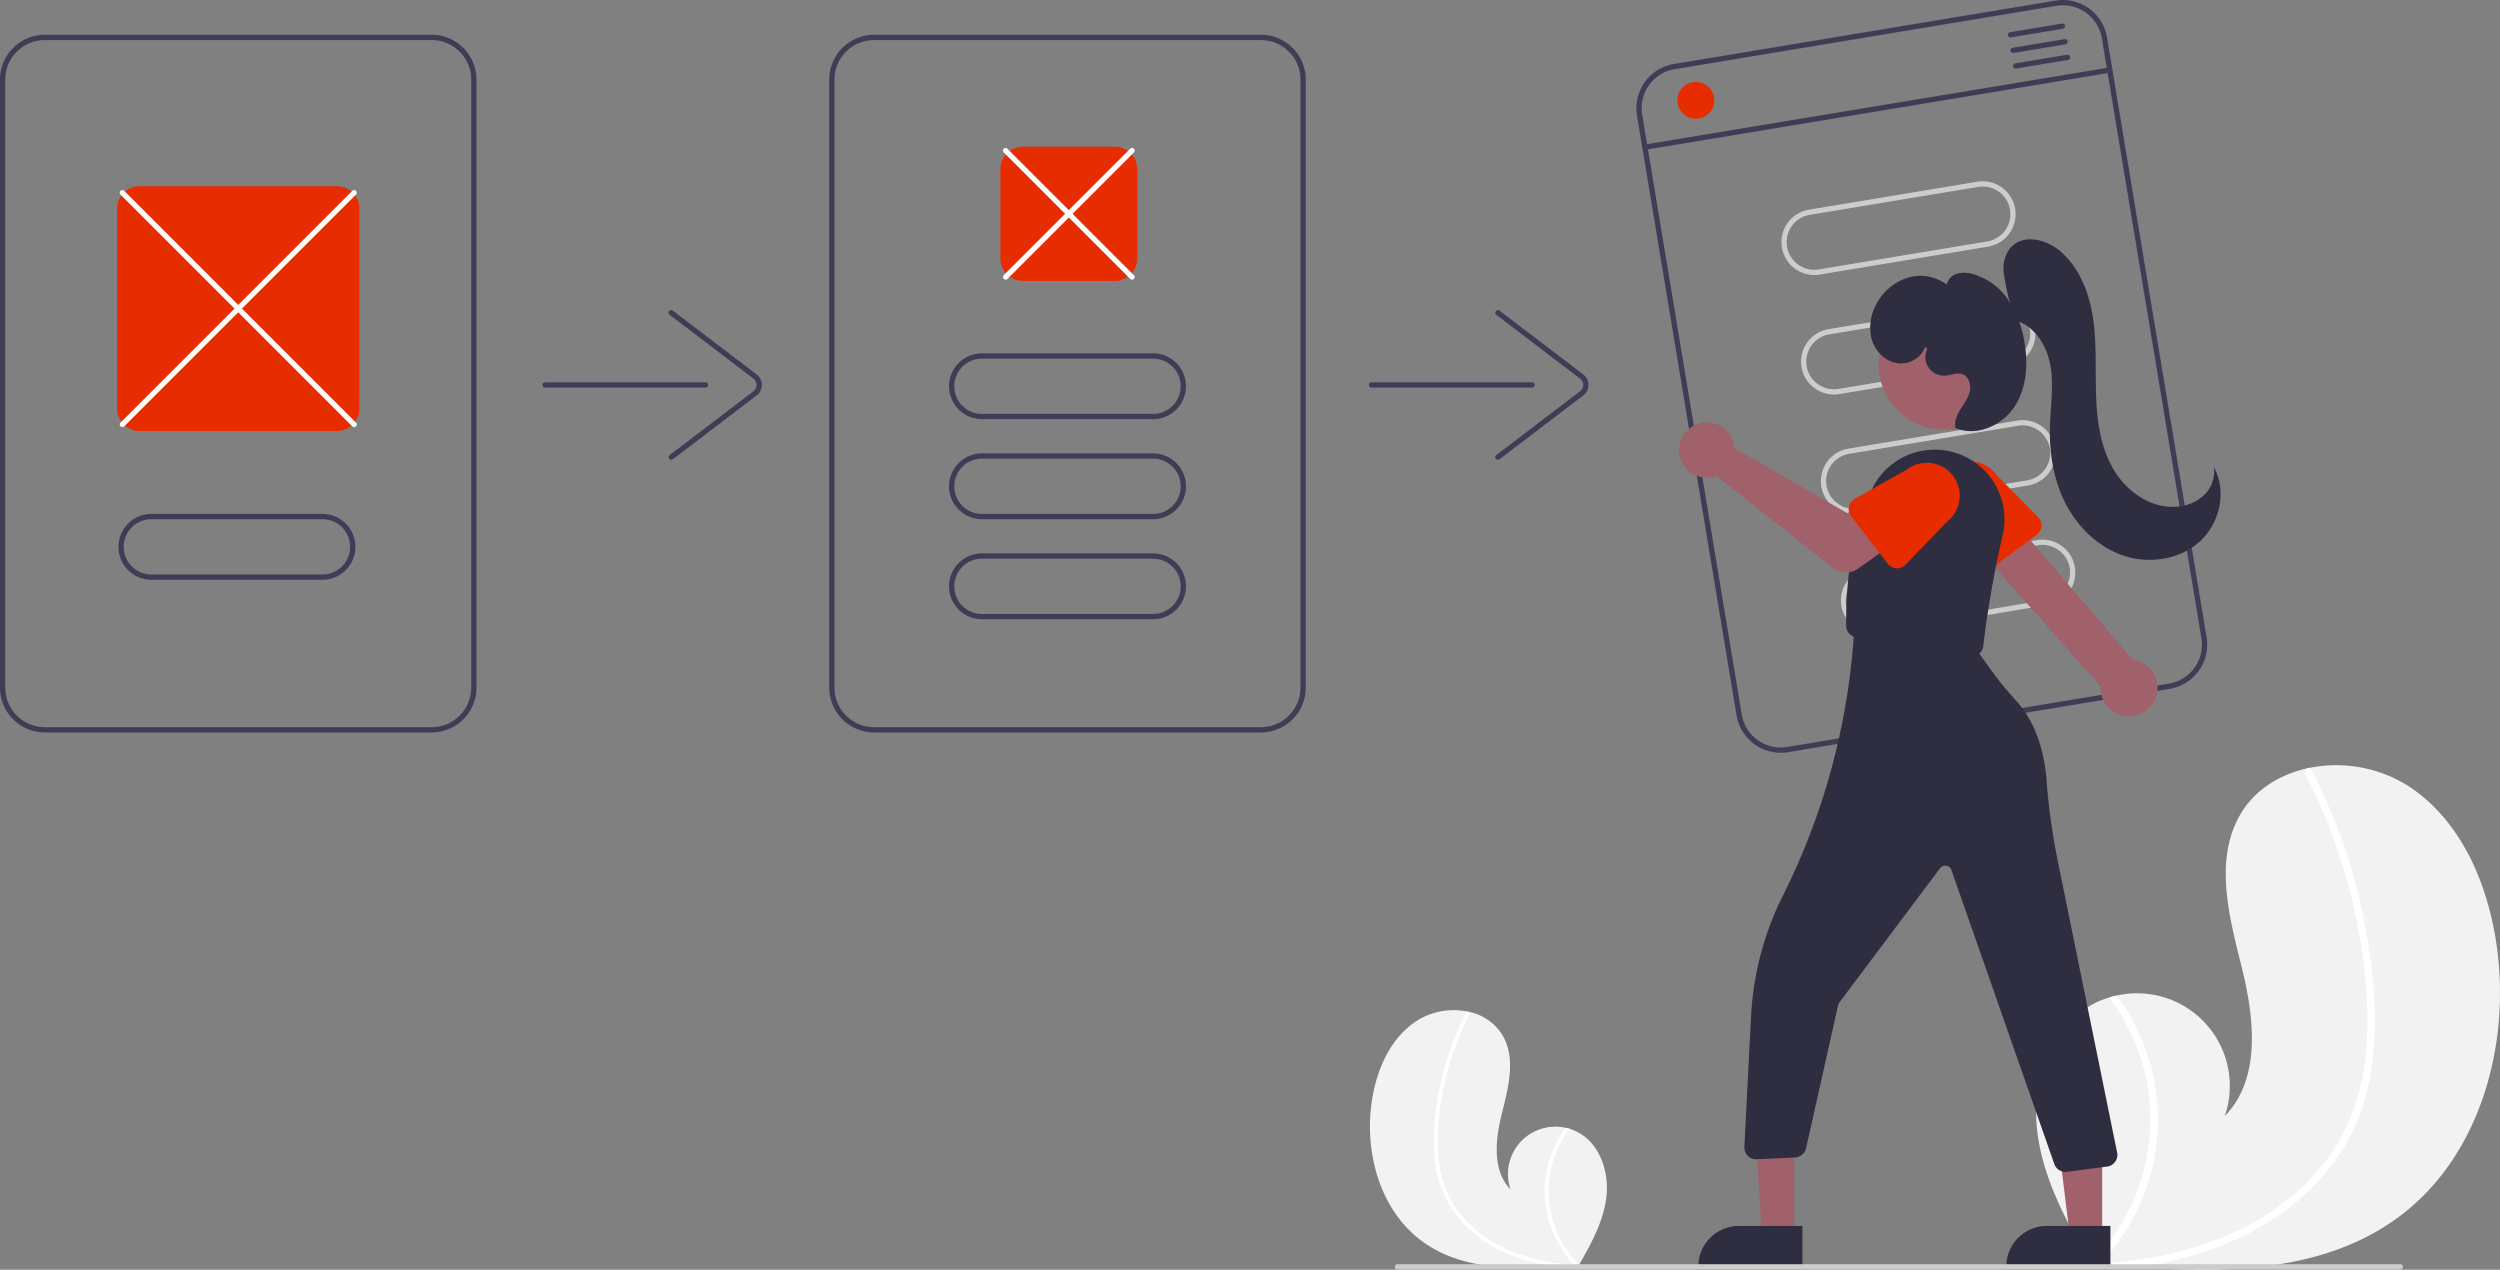 <svg xmlns="http://www.w3.org/2000/svg" data-name="Layer 1" width="949.651" height="482.323"><rect width="100%" height="100%" fill="#808080" stroke="none"/><path d="M910.323 462.903c-27.641 19.913-63.462 20.913-98.087 18.467a717.75 717.75 0 0 1-14.392-1.173c-.029-.008-.067-.005-.096-.013a19.363 19.363 0 0 0-.676-.056l-2.936-.276.23.438.72 1.36c-.259-.455-.518-.9-.777-1.356-.076-.136-.161-.272-.237-.41-8.97-15.608-17.866-31.79-20.136-49.615-2.345-18.5 4.247-39.448 20.53-48.541a32.856 32.856 0 0 1 6.741-2.824c.974-.296 1.961-.536 2.96-.748a35.217 35.217 0 0 1 40.954 45.78c13.805-14.155 11.23-37.119 6.468-56.31-4.771-19.192-10.547-40.547-.843-57.784 5.394-9.595 14.88-15.548 25.526-17.946.327-.07.653-.14.98-.202a51.397 51.397 0 0 1 36.926 6.47c20.356 12.828 30.81 37.149 34.204 60.973 5.467 38.338-6.632 81.125-38.059 103.766z" fill="#f2f2f2"/><path d="M901.399 401.446a87.37 87.37 0 0 1-6.03 24.621 75.866 75.866 0 0 1-11.78 19.24c-9.934 11.951-23.07 20.936-37.337 26.923a139.897 139.897 0 0 1-34.016 9.14 717.75 717.75 0 0 1-14.392-1.173c-.029-.008-.067-.005-.096-.013a19.363 19.363 0 0 0-.676-.056l-2.936-.276.23.438.72 1.36c-.259-.455-.518-.9-.777-1.356-.076-.136-.161-.272-.237-.41a77.332 77.332 0 0 0 21.673-67.647 77.995 77.995 0 0 0-14.538-33.333c.974-.296 1.961-.536 2.96-.748a80.865 80.865 0 0 1 7.376 12.217 79.236 79.236 0 0 1 6.836 49.293 81.01 81.01 0 0 1-20.525 40.407c.924-.065 1.856-.14 2.769-.224 17.283-1.464 34.532-5.18 50.209-12.79a90.428 90.428 0 0 0 33.875-27.796c9.495-13.094 13.678-28.844 14.397-44.852.762-17.138-1.462-34.577-5.373-51.243a215.082 215.082 0 0 0-18.073-49.23 1.546 1.546 0 0 1 .614-2.042 1.315 1.315 0 0 1 .98-.202 1.145 1.145 0 0 1 .756.648 235.262 235.262 0 0 1 2.891 5.81 217.523 217.523 0 0 1 17.028 51.075c3.436 17.04 5.27 34.866 3.472 52.22z" fill="#fff"/><path d="M540.482 471.702c14.12 10.172 32.418 10.683 50.105 9.433a366.65 366.65 0 0 0 7.351-.6c.015-.003.034-.002.05-.005.116-.011.233-.023.345-.03l1.5-.14-.118.224-.368.695c.132-.233.265-.46.397-.693.039-.07.083-.14.121-.21 4.582-7.973 9.127-16.24 10.286-25.344 1.198-9.45-2.17-20.151-10.487-24.796a16.784 16.784 0 0 0-3.444-1.442 18.257 18.257 0 0 0-1.511-.383 17.99 17.99 0 0 0-20.92 23.386c-7.053-7.23-5.737-18.961-3.305-28.765 2.437-9.803 5.388-20.712.43-29.517a19.465 19.465 0 0 0-13.038-9.167 17.922 17.922 0 0 0-.501-.103 26.254 26.254 0 0 0-18.862 3.305c-10.398 6.553-15.74 18.976-17.472 31.146-2.793 19.584 3.387 41.44 19.44 53.006z" fill="#f2f2f2"/><path d="M545.04 440.309a44.631 44.631 0 0 0 3.08 12.577 38.754 38.754 0 0 0 6.018 9.828 49.653 49.653 0 0 0 19.072 13.752 71.462 71.462 0 0 0 17.377 4.67 366.65 366.65 0 0 0 7.351-.6c.015-.004.034-.003.05-.006.116-.011.233-.023.345-.03l1.5-.14-.118.224-.368.695c.132-.233.265-.46.397-.693.039-.07.083-.14.121-.21a39.503 39.503 0 0 1-11.07-34.555 39.841 39.841 0 0 1 7.425-17.027 18.257 18.257 0 0 0-1.511-.383 41.308 41.308 0 0 0-3.768 6.241 40.475 40.475 0 0 0-3.492 25.18 41.381 41.381 0 0 0 10.484 20.64 69.186 69.186 0 0 1-1.414-.114 72.56 72.56 0 0 1-25.648-6.533 46.192 46.192 0 0 1-17.304-14.199c-4.85-6.689-6.987-14.734-7.354-22.911a96.69 96.69 0 0 1 2.744-26.176 109.868 109.868 0 0 1 9.232-25.148.79.79 0 0 0-.313-1.043.672.672 0 0 0-.501-.103.585.585 0 0 0-.386.331c-.505.985-1 1.97-1.477 2.968a111.115 111.115 0 0 0-8.698 26.09 89.455 89.455 0 0 0-1.774 26.675z" fill="#fff"/><path d="M164 13.223H17a17.024 17.024 0 0 0-17 17v231a17.024 17.024 0 0 0 17 17h147a17.024 17.024 0 0 0 17-17v-231a17.024 17.024 0 0 0-17-17zm15 248a15.018 15.018 0 0 1-15 15H17a15.018 15.018 0 0 1-15-15v-231a15.018 15.018 0 0 1 15-15h147a15.018 15.018 0 0 1 15 15zM479 278.223H332a17.02 17.02 0 0 1-17-17v-231a17.02 17.02 0 0 1 17-17h147a17.02 17.02 0 0 1 17 17v231a17.02 17.02 0 0 1-17 17zm-147-263a15.017 15.017 0 0 0-15 15v231a15.017 15.017 0 0 0 15 15h147a15.017 15.017 0 0 0 15-15v-231a15.017 15.017 0 0 0-15-15zM268 147.223h-61a1 1 0 0 1 0-2h61a1 1 0 0 1 0 2z" fill="#3f3d56"/><path d="M255 174.649a1 1 0 0 1-.606-1.796l31.824-24.244a3 3 0 0 0 0-4.772l-31.824-24.244a1 1 0 0 1 1.212-1.591l31.823 24.244a5 5 0 0 1 0 7.954l-31.823 24.244a.994.994 0 0 1-.605.205zM582 147.223h-61a1 1 0 0 1 0-2h61a1 1 0 0 1 0 2z" fill="#3f3d56"/><path d="M569 174.649a1 1 0 0 1-.606-1.796l31.823-24.244a3 3 0 0 0 0-4.772l-31.823-24.244a1 1 0 0 1 1.212-1.591l31.823 24.244a5 5 0 0 1 0 7.954l-31.823 24.244a.994.994 0 0 1-.605.205z" fill="#3f3d56"/><path d="M423.5 106.723h-35a8.51 8.51 0 0 1-8.5-8.5v-34a8.51 8.51 0 0 1 8.5-8.5h35a8.51 8.51 0 0 1 8.5 8.5v34a8.51 8.51 0 0 1-8.5 8.5z" fill="#e72d00"/><path d="M430 106.223a.996.996 0 0 1-.707-.293l-48-48a1 1 0 1 1 1.414-1.414l48 48a1 1 0 0 1-.707 1.707z" fill="#fff"/><path d="M382 106.223a1 1 0 0 1-.707-1.707l48-48a1 1 0 1 1 1.414 1.414l-48 48a.996.996 0 0 1-.707.293z" fill="#fff"/><path d="M438 159.223h-65a12.5 12.5 0 0 1 0-25h65a12.5 12.5 0 0 1 0 25zm-65-23a10.5 10.5 0 0 0 0 21h65a10.5 10.5 0 0 0 0-21zM438 197.223h-65a12.5 12.5 0 0 1 0-25h65a12.5 12.5 0 0 1 0 25zm-65-23a10.5 10.5 0 0 0 0 21h65a10.5 10.5 0 0 0 0-21zM438 235.223h-65a12.5 12.5 0 0 1 0-25h65a12.5 12.5 0 0 1 0 25zm-65-23a10.5 10.5 0 0 0 0 21h65a10.5 10.5 0 0 0 0-21zM780.831.23 635.815 24.3a17.024 17.024 0 0 0-13.987 19.554l37.82 227.882a17.024 17.024 0 0 0 19.555 13.988l145.016-24.068a17.024 17.024 0 0 0 13.987-19.554l-37.82-227.883A17.024 17.024 0 0 0 780.83.231zm55.402 242.198a15.018 15.018 0 0 1-12.341 17.254L678.875 283.75a15.018 15.018 0 0 1-17.253-12.342L623.8 43.525a15.018 15.018 0 0 1 12.342-17.253L781.159 2.204a15.018 15.018 0 0 1 17.253 12.341z" fill="#3f3d56"/><path d="m755.286 93.674-64.123 10.642a12.5 12.5 0 0 1-4.093-24.662l64.123-10.642a12.5 12.5 0 0 1 4.093 24.662zm-67.889-12.047a10.5 10.5 0 0 0 3.439 20.716l64.122-10.642a10.5 10.5 0 0 0-3.438-20.716zM762.817 139.053l-64.123 10.643a12.5 12.5 0 1 1-4.093-24.663l64.123-10.642a12.5 12.5 0 0 1 4.093 24.662zm-67.888-12.047a10.5 10.5 0 0 0 3.438 20.717l64.123-10.643a10.5 10.5 0 0 0-3.438-20.716zM770.349 184.433l-64.123 10.642a12.5 12.5 0 1 1-4.093-24.663l64.123-10.642a12.5 12.5 0 0 1 4.093 24.663zm-67.889-12.048a10.5 10.5 0 1 0 3.438 20.717l64.123-10.642a10.5 10.5 0 1 0-3.438-20.717zM777.88 229.812l-64.123 10.642a12.5 12.5 0 0 1-4.093-24.662l64.123-10.643a12.5 12.5 0 0 1 4.093 24.663zm-67.888-12.047a10.5 10.5 0 1 0 3.438 20.716l64.123-10.642a10.5 10.5 0 0 0-3.439-20.717z" fill="#ccc"/><path d="M801.592 27.595 625.007 56.902a1 1 0 1 1-.327-1.973l176.584-29.307a1 1 0 1 1 .328 1.973z" fill="#3f3d56"/><circle cx="644.19" cy="38.114" r="7" fill="#e72d00"/><path d="m783.619 10.919-19.73 3.274a1 1 0 0 1-.328-1.973l19.73-3.274a1 1 0 0 1 .328 1.973zM784.601 16.838l-19.73 3.274a1 1 0 0 1-.327-1.973l19.73-3.274a1 1 0 0 1 .327 1.973zM785.584 22.757l-19.73 3.274a1 1 0 1 1-.328-1.973l19.73-3.274a1 1 0 1 1 .328 1.973z" fill="#3f3d56"/><path d="M128 163.723H53a8.51 8.51 0 0 1-8.5-8.5v-76a8.51 8.51 0 0 1 8.5-8.5h75a8.51 8.51 0 0 1 8.5 8.5v76a8.51 8.51 0 0 1-8.5 8.5z" fill="#e72d00"/><path d="M122.5 220.223h-65a12.5 12.5 0 1 1 0-25h65a12.5 12.5 0 1 1 0 25zm-65-23a10.5 10.5 0 1 0 0 21h65a10.5 10.5 0 1 0 0-21z" fill="#3f3d56"/><path d="M134.5 162.223a.997.997 0 0 1-.707-.293l-88-88a1 1 0 1 1 1.414-1.414l88 88a1 1 0 0 1-.707 1.707z" fill="#fff"/><path d="M46.5 162.223a1 1 0 0 1-.707-1.707l88-88a1 1 0 1 1 1.414 1.414l-88 88a.997.997 0 0 1-.707.293z" fill="#fff"/><path d="M819.054 264.413a10.743 10.743 0 0 0-8.95-13.83L758.77 190.6l-11.973 12.571 51.131 57.514a10.8 10.8 0 0 0 21.125 3.728z" fill="#a0616a"/><path d="m773.64 203.237-18.348 13.41a4.5 4.5 0 0 1-6.639-1.538l-10.544-20.056a12.497 12.497 0 0 1 20.223-14.69l15.859 16.082a4.5 4.5 0 0 1-.55 6.792z" fill="#e72d00"/><circle cx="738.233" cy="138.601" r="24.561" fill="#a0616a"/><path d="M748.902 249.41a4.56 4.56 0 0 1-.76-.064l-43.096-7.254a4.492 4.492 0 0 1-3.752-4.367c-.132-9.86.606-34.748 10.265-52.876a26.49 26.49 0 0 1 49.197 18.385 392.997 392.997 0 0 0-7.402 42.21 4.497 4.497 0 0 1-4.452 3.965z" fill="#2f2e41"/><path d="M658.548 168.538a10.526 10.526 0 0 1 .24 1.64l42.957 24.782 10.441-6.01 11.132 14.571-17.45 12.438a8 8 0 0 1-9.599-.234l-44.296-34.946a10.497 10.497 0 1 1 6.575-12.241z" fill="#a0616a"/><path d="M702.335 192.483a4.495 4.495 0 0 1 2.212-3.025l19.713-11.023a12.497 12.497 0 0 1 15.326 19.744l-15.717 16.322a4.5 4.5 0 0 1-6.804-.373l-13.884-17.994a4.495 4.495 0 0 1-.846-3.651z" fill="#e72d00"/><path fill="#a0616a" d="M681.537 469.689h-12.26l-2.886-47.135 15.148-.153-.002 47.288z"/><path d="m684.663 481.573-39.53-.001v-.5a15.386 15.386 0 0 1 15.386-15.387h.001l24.144.001z" fill="#2f2e41"/><path fill="#a0616a" d="M798.537 469.689h-12.26l-5.832-47.288h18.094l-.002 47.288z"/><path d="m801.663 481.573-39.53-.001v-.5a15.386 15.386 0 0 1 15.386-15.387h.001l24.144.001zM784.599 445.167a4.523 4.523 0 0 1-4.253-3.014l-39.07-111.627a2.5 2.5 0 0 0-4.36-.673l-38.11 50.813a3.535 3.535 0 0 0-.615 1.335l-12.144 54.18a4.508 4.508 0 0 1-4.187 3.51l-14.545.662a4.448 4.448 0 0 1-3.395-1.323 4.506 4.506 0 0 1-1.303-3.402l2.536-49.452a115.4 115.4 0 0 1 12.103-45.972 259.338 259.338 0 0 0 27.135-102.178l.031-.553 44.752 7.12 6.718 9.302a128.631 128.631 0 0 0 9.725 12.015c8.556 9.277 11.124 21.683 11.772 30.456a253.547 253.547 0 0 0 4.57 32.09l22.194 109.06a4.5 4.5 0 0 1-3.763 5.63l-15.215 1.984a4.418 4.418 0 0 1-.576.037zM765.39 121.554a108.931 108.931 0 0 1-4.304-18.146c-.287-3.586.631-7.445 3.243-9.92 4.888-4.63 13.193-2.425 18.305 1.958 7.388 6.334 11.072 16.069 12.465 25.7s.78 19.425 1.115 29.15 1.726 19.727 6.684 28.1 14.16 14.801 23.865 14.089a16.795 16.795 0 0 0 10.514-4.456 12.19 12.19 0 0 0 3.661-10.586c4.96 8.883 2.446 20.921-4.953 27.904s-18.78 8.956-28.507 5.975-17.733-10.457-22.515-19.436-6.534-19.354-6.28-29.524c.195-7.81 1.523-15.684.203-23.385s-6.14-15.519-13.738-17.332z" fill="#2f2e41"/><path d="M731.264 131.678c-1.296 4.328-6.251 6.997-10.71 6.265s-8.124-4.404-9.478-8.714a17.938 17.938 0 0 1 1.401-13.15 20.478 20.478 0 0 1 11.718-10.437 16.814 16.814 0 0 1 15.289 2.443 5.623 5.623 0 0 1 3.929-4.11 10.745 10.745 0 0 1 5.897.088 24.296 24.296 0 0 1 13.522 9.837 39.536 39.536 0 0 1 6.129 15.798c1.508 8.468.952 17.722-3.804 24.89s-14.487 11.4-22.381 7.982c-.493-2.516.673-5.05 2.023-7.23s2.948-4.305 3.466-6.817-.476-5.583-2.905-6.404c-2.072-.7-4.281.435-6.464.572a7.084 7.084 0 0 1-6.796-10.208z" fill="#2f2e41"/><path d="M911.815 482.223h-381a1 1 0 0 1 0-2h381a1 1 0 0 1 0 2z" fill="#ccc"/></svg>